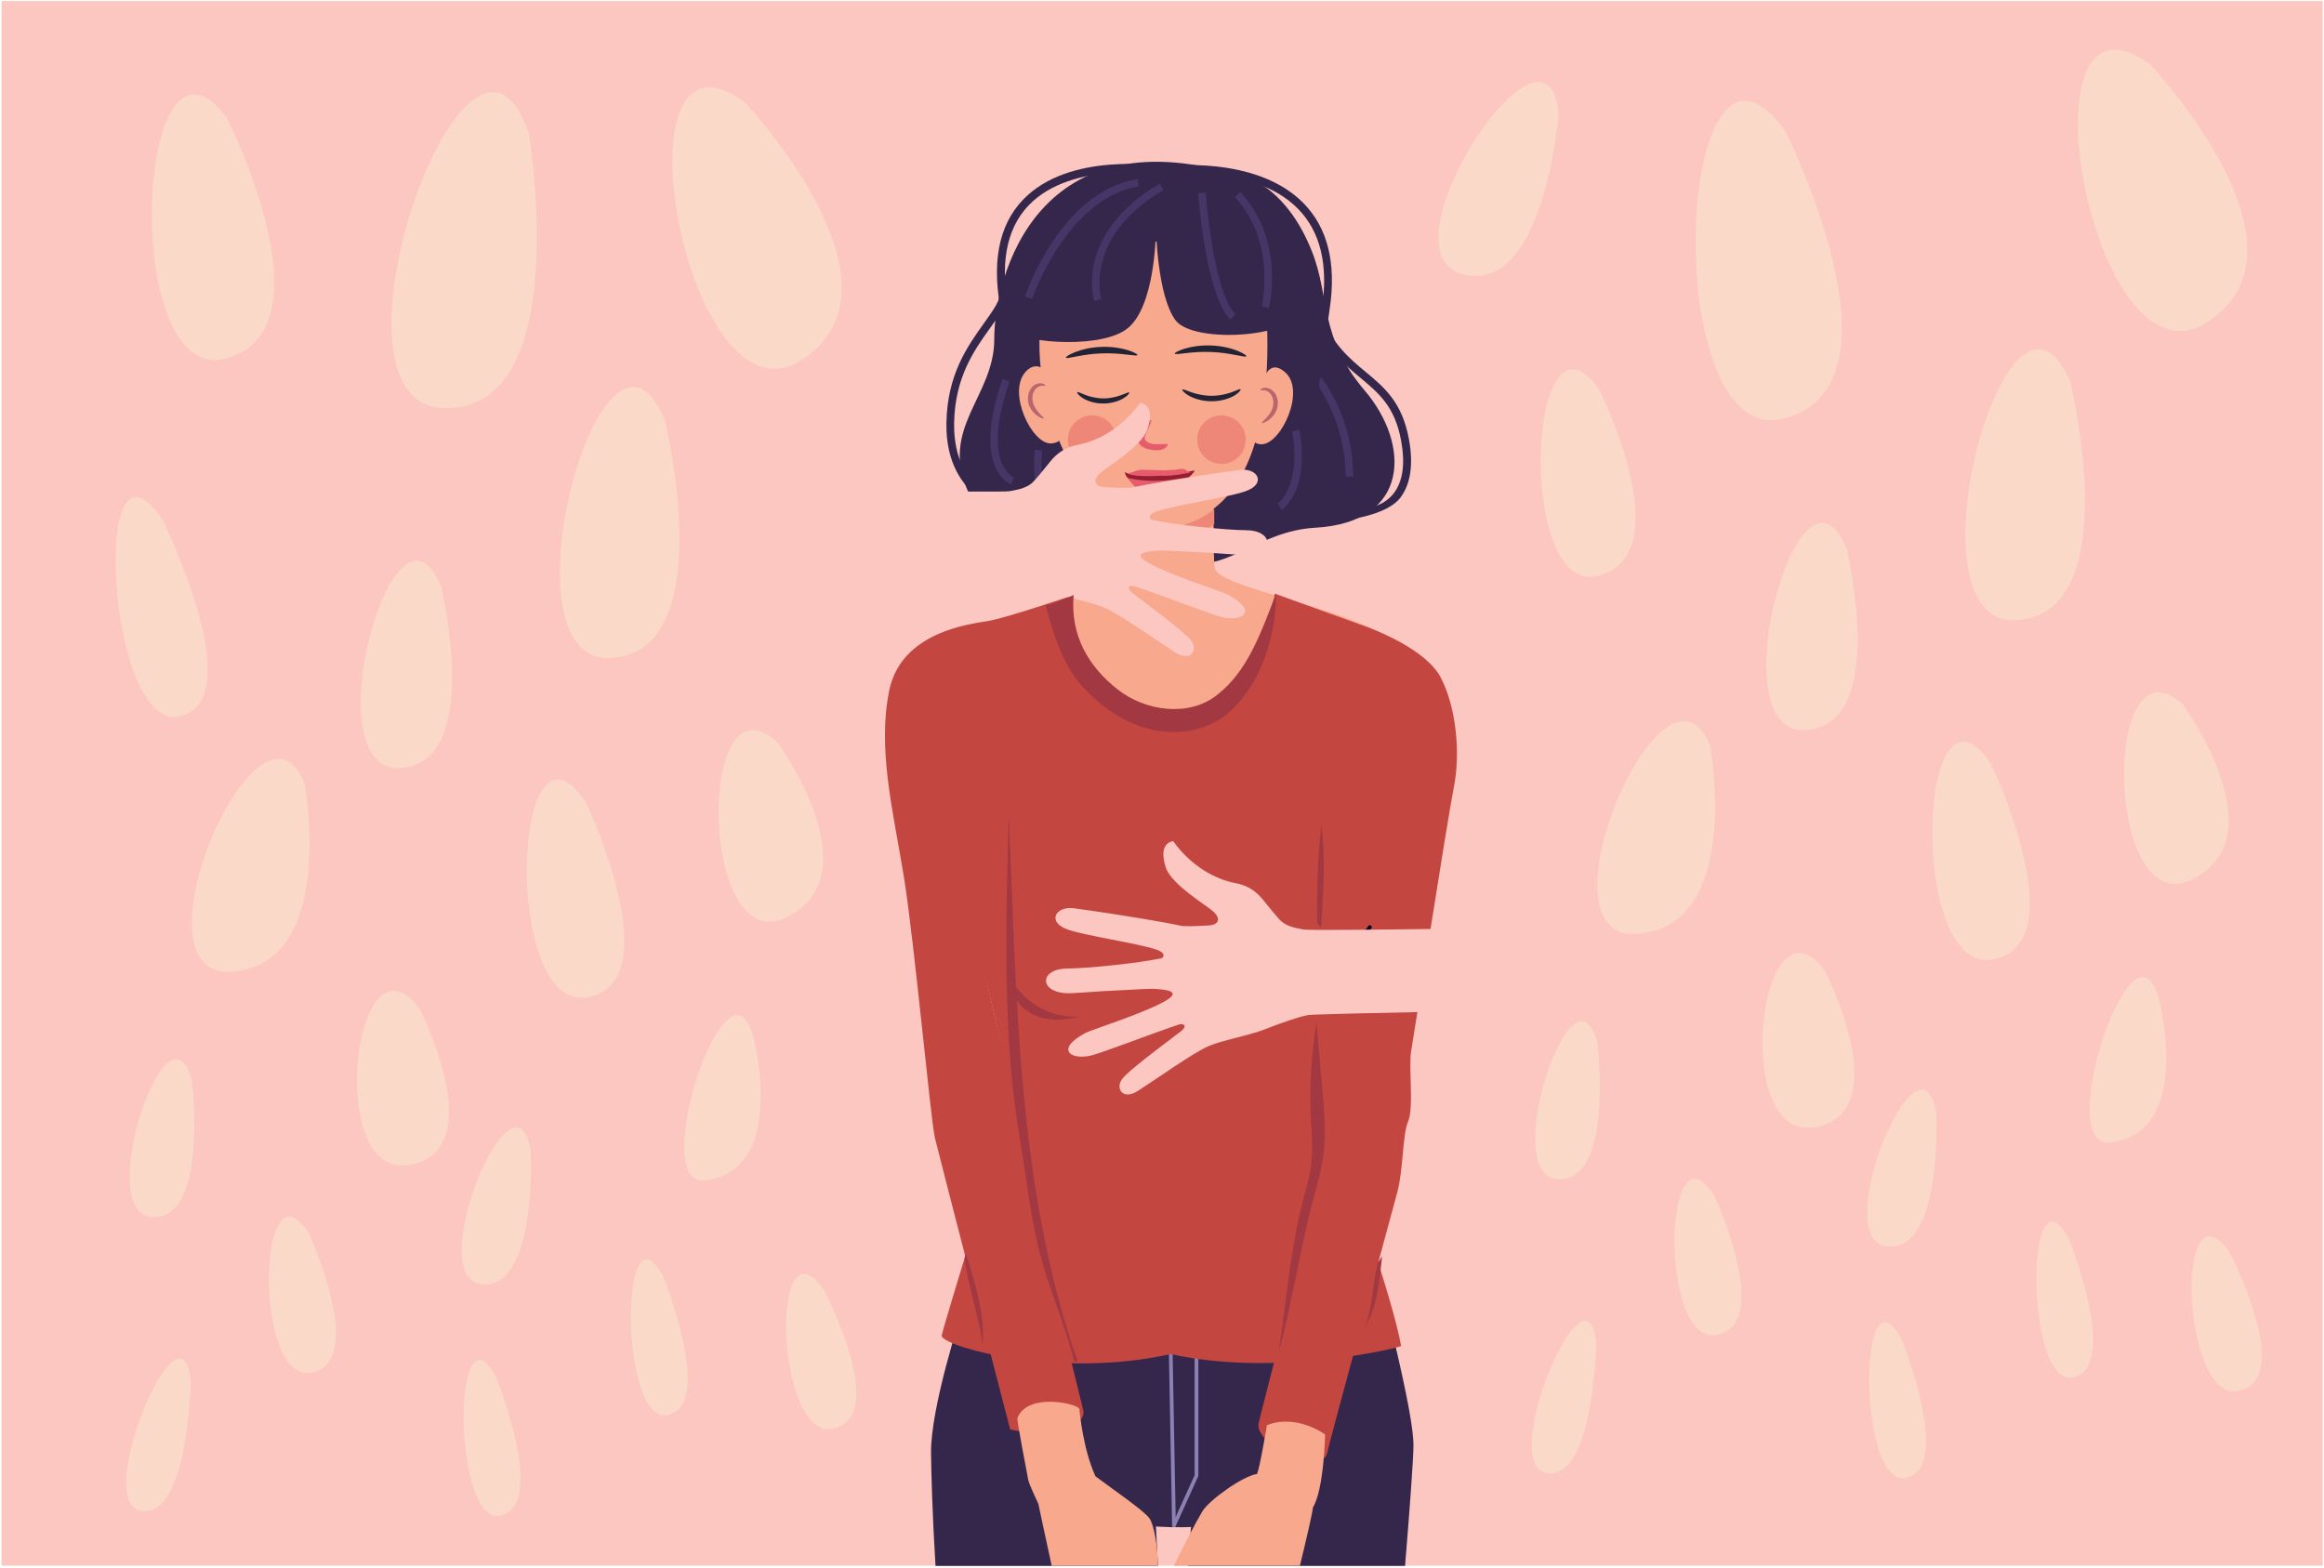 <?xml version="1.0" encoding="utf-8"?>
<!-- Generator: Adobe Illustrator 23.0.6, SVG Export Plug-In . SVG Version: 6.00 Build 0)  -->
<svg version="1.1" id="Layer_1" xmlns="http://www.w3.org/2000/svg" xmlns:xlink="http://www.w3.org/1999/xlink" x="0px" y="0px"
	 viewBox="0 0 1962 1323.9" style="enable-background:new 0 0 1962 1323.9;" xml:space="preserve">
<style type="text/css">
	.st0{fill:#FBC7C0;}
	.st1{fill:#35274C;}
	.st2{fill:#F8A88D;}
	.st3{fill:#EE8778;}
	.st4{fill:#463667;}
	.st5{fill:none;stroke:#8B81B2;stroke-width:3.155;stroke-linecap:round;stroke-miterlimit:10;}
	.st6{fill:#C34641;}
	.st7{fill:none;stroke:#000125;stroke-width:3.155;stroke-linecap:round;stroke-miterlimit:10;}
	.st8{fill:#222335;}
	.st9{fill:#B8656D;}
	.st10{fill:#E75C6D;}
	.st11{fill:#961E31;}
	.st12{fill:#A23841;}
	.st13{fill-rule:evenodd;clip-rule:evenodd;fill:#FBD9C9;}
</style>
<rect x="1.3" y="0.9" class="st0" width="1959.6" height="1321.1"/>
<g>
	<path class="st1" d="M789.8,1322.2h187.8c-1.1-22.5-2-38.6-2-38.6l-37.2-192.4l-126.5,16.9c-0.5,1.9-26.3,80-25.9,119
		C786.2,1245.3,787.3,1282,789.8,1322.2z"/>
</g>
<path class="st1" d="M1186.2,1322.2c3.8-46.2,7.1-90.8,7.1-102.1c0-24.5-19.8-102.5-19.8-102.5l-138.7-15.1
	c0,0-27.3,132.2-31.5,216.4c-0.1,1.1-0.1,2.2-0.2,3.3H1186.2z"/>
<path class="st1" d="M1054.6,150.8c0,0,31.9,8.8,52.8,61c15.8,39.6,5.9,72.4,44.7,117.9c38.8,45.5,38.5,111.4-41.8,115.9
	c-49.8,2.8-73.9,39.7-117.7,29c-43.8-10.7-43.9-16.8-86.1-15.7c-49.3,1.3-73.2-9.6-88.6-42.5c-25.7-54.8,21.6-81.3,21.5-130.1
	C839.2,235.2,874.8,91.2,1054.6,150.8z"/>
<path class="st2" d="M1025.4,330.8c0,0-2,130.2,0,148.4c2,18.2,123.1,34.5,158.7,67.7s-88.1,106.2-160.6,148.5
	c-55.5,32.4-251.3-165.4-205.9-167s126.4-30.7,124.4-64s-3.2-63.5-3.2-63.5S1018.8,335.9,1025.4,330.8z"/>
<path class="st2" d="M1066.5,236.1c0,0,29.8,201.4-84.4,208.7c-78.5,5-118.7-126.2-100.1-189.3S1017.9,188.8,1066.5,236.1z"/>
<path class="st2" d="M896.9,333.5c0,0-15.3-37-31.1-19.5c-15.8,17.5,5.7,61.7,21.8,60.4C903.8,373.3,905.5,348.4,896.9,333.5z"/>
<path class="st2" d="M1063.7,333.4c0,0,3.2-34.6,21.1-19.2c17.9,15.4-3,60.1-19.2,60.9C1049.4,376,1057,349.3,1063.7,333.4z"/>
<path class="st1" d="M1042.4,164.2c0,0,57.6,29,56.3,95c-0.5,25.7-90.7,31.8-106.2,11.3c-15.5-20.5-16.6-77.2-16.6-77.2
	s0.1,67.8-25.8,85.3s-95.9,8.9-89.7,0.8s15.8-108.3,78.1-128.9S1042.4,164.2,1042.4,164.2z"/>
<circle class="st3" cx="1031.2" cy="371.2" r="20.5"/>
<circle class="st3" cx="922" cy="371.2" r="20.5"/>
<path class="st4" d="M1038.5,269.8c-20.7-21.9-26.7-103.3-26.9-106.8l6.2-0.4c0.1,0.8,6,82.7,25.2,102.9L1038.5,269.8z"/>
<path class="st4" d="M923.8,254.2c-0.2-0.6-4.4-14.6,0.4-34c4.4-17.7,17.5-43.3,54.9-65.1l3.1,5.4c-67.7,39.5-52.7,91.4-52.5,91.9
	L923.8,254.2z"/>
<path class="st4" d="M871.3,252.3l-5.9-2c1.2-3.6,30.5-88.5,95-99.1l1,6.1C900.6,167.3,871.6,251.5,871.3,252.3z"/>
<path class="st4" d="M1071.2,260.1l-6-1.5c0.1-0.5,13.1-53.4-22.7-92.3l4.6-4.2C1085.1,203.6,1071.7,257.8,1071.2,260.1z"/>
<path class="st4" d="M1136.1,402.5c-0.1-48.2-25.4-79.5-25.6-79.8l4.8-4c1.1,1.3,26.9,33.3,27.1,83.8L1136.1,402.5z"/>
<path class="st4" d="M1082,430.5l-3.4-5.2c0.2-0.1,20.6-14.7,12.2-61.2l6.1-1.1C1106.1,414,1083,429.9,1082,430.5z"/>
<path class="st4" d="M892.2,446.6c-0.9-0.7-22.9-17.1-18.6-66.7l6.2,0.5c-3.9,45.7,15.9,60.9,16.1,61.1L892.2,446.6z"/>
<path class="st4" d="M853.7,409c-1.4-0.5-33.7-13.5-7.3-88.9l5.9,2.1c-24.4,69.7,3.4,80.9,3.6,81L853.7,409z"/>
<path class="st3" d="M981.2,452.5c-11.4,0-20.8-3.3-27-6.4l1.8-6.5c0.2,0.1,0.6,0.2,1.1,0.5c11.8,5.9,39,12.3,68-10.2v12.6
	C1008.4,455.6,993.9,452.5,981.2,452.5z"/>
<path class="st1" d="M855.4,433.6c-0.6-0.1-57.6-9.5-56.4-76.5c0.7-40.9,17.8-64.7,31.5-83.9c8.2-11.5,14.8-20.6,15.3-30.1l6.6,0.4
	c-0.7,11.5-8,21.7-16.6,33.6c-13.2,18.4-29.6,41.3-30.3,80.1c-1,61.1,48.7,69.5,50.8,69.8L855.4,433.6z"/>
<path class="st1" d="M1142.7,438l13.3-9.5c0.1,0,12.5-1.3,20.8-12.2c7.6-10,9.6-24.8,6.1-44.1c-5.3-29-18.8-40.1-34.3-53.1
	c-13.8-11.4-29.3-24.4-40.4-51.8l6.2-2.5c10.5,25.9,24.7,37.7,38.5,49.2c15.9,13.2,30.9,25.7,36.6,57c3.9,21.2,1.4,37.9-7.4,49.4
	C1171.9,433.7,1143.3,437.9,1142.7,438z"/>
<path class="st1" d="M1107,376.6c-0.4,0-0.7-0.1-0.9-0.1c-3.9-1-7.2-1.8,10-116.8c5.4-36.2-1.4-64.2-20.3-83.4
	c-37.8-38.5-112.3-29.2-113-29.1l-0.9-6.6c3.2-0.4,78.5-9.9,118.6,31c20.4,20.8,27.8,50.7,22.1,89.1c-14.3,95.5-13.5,109.1-13,111
	c-0.1-0.5-0.8-1.5-2.2-1.7c-0.7-0.1-1.3,0-1.8,0.3l5.8,2.1C1110.2,375.8,1108.4,376.6,1107,376.6z"/>
<path class="st1" d="M845.9,266.7c-9.3-43.1-3.3-76.1,17.7-98c39.2-41,116-28.7,119.3-28.1l-1.1,6.6c-0.7-0.1-76.6-12.3-113.4,26.2
	c-19.4,20.3-24.7,51.2-16,92L845.9,266.7z"/>
<path class="st1" d="M818.5,1116.6c0,0,119.5,166,141.6,170.3c22.1,4.2,55,2.8,77.6,0c22.6-2.8,96.9-212.6,96.9-212.6l-271.4-12.7
	L818.5,1116.6z"/>
<polyline class="st5" points="991.1,1287.9 1010.1,1246 1010.1,1143.3 "/>
<line class="st5" x1="991.1" y1="1287.9" x2="988.4" y2="1143.3"/>
<path class="st6" d="M910.2,553.1L829.8,611c0,0,16.3,12.9,11.3,47.5c-5,34.6-25.9,73.8-19.8,114.3c6.1,40.4,33.9,143.5,32.9,153.8
	c-0.9,10.3-57.1,190.2-59.3,201.5c4.1,10.2,100.9,36,193.5,15.2c83.3,18.6,180.1-2.1,194.5-6.7c-7.1-40.9-47.3-151.7-53.6-182
	c-6.3-30.3,33.2-184.8,31.7-204.6c-1.4-19.8-21.9-76.9-21.9-102.3s8.8-34.6,13.4-40.6s-86.4-71.6-86.4-71.6L910.2,553.1z"/>
<path class="st6" d="M1077.3,501.6c0,0,63.4,23.1,73.5,26.6s53.5,20.2,65.8,44.4c12.4,24.2,16.7,62.3,10.8,92
	c-5.9,29.6-33.6,209.3-36,222.5c-2.4,13.2,2.4,48.1-2.6,59.7c-4.9,11.6-3.9,40.2-9.2,60c-5.3,19.8-57.5,211.7-59.3,220.5
	c-1.8,8.8-18.7,7.4-29.6,3.2c-10.9-4.2-30-18-28.2-28.2c1.8-10.2,56.9-218.2,58.8-229.1c1.9-10.8,21.5-139,21.5-139l14.9-84.2
	c0,0-12.8-50.3-16.8-70.1c-4-19.7-3.4-40-3.5-48.8c-0.1-8.8-90.7-76.1-75-105.7C1078.1,495.8,1077.3,501.6,1077.3,501.6z"/>
<path class="st6" d="M906.6,502.4c0,0-58,19.7-72.6,22c-14.6,2.4-72.9,8.9-83.2,58.3c-10.3,49.4,3.3,102.5,12.2,157.1
	c8.9,54.6,22.6,205.1,26.3,221.1c3.8,16,63.5,246,63.5,246s18.3,5.2,42.3,0c24-5.2,19.3-16.7,19.3-16.7s-19.5-80.2-28.1-111.2
	c-8.6-31-33.1-124.2-33.1-124.2s4.8-24.9,3.1-32.9c-1.7-8-36.5-127.9-32.2-166.5c4.2-38.6,20.2-90.8,20.7-104.9
	c0.5-14.1-8-36.7-8-36.7l80-56.4L906.6,502.4z"/>
<line class="st7" x1="1156.5" y1="782.8" x2="1123.7" y2="827.4"/>
<g>
	<path class="st2" d="M904.9,506.1c-1,21.6,6.6,43.3,20,60.2c13.4,16.9,32.5,29.1,53.3,35.2c13.8,4,29.3,5.3,42.2-1.2
		c11.4-5.7,19.2-16.6,26.4-27.1c5.5-8,11-16.2,13.7-25.5c3.6-12.1,17.2-44.2,15.3-45.1c-0.7-0.4-1.7-0.4-2.5-0.4
		c-16.7-0.9-30.9-0.7-47.6-1.6c-40.1-2.2-79.8-6.4-119.1,1.7"/>
</g>
<path class="st0" d="M984.2,732.4c4.7,14.8,35.6,32.6,40.9,38c5.4,5.5,3.9,10.4-4.5,11c0,0,0,0,0,0c-10.2,0.6-20.9,1-24.1,0.2
	c-9.2-2.2-49.5-9.2-89.9-14.7c-15.3-2.1-23.4,11.7-4.8,18.1c15.4,5.3,56.3,11,73.8,16.6c9.7,3.1,6.5,7.1,4.9,7.5
	c-19.6,4.2-62.3,8.6-79.7,8.7c-22.4,0.1-24.1,18.9-1.7,20.8c5.6,0.5,27.5-1.7,45.7-2.4c15-0.6,25-1.7,32.2-1.1
	c12.7,1,18.3,3.4,6.7,10.1c-17.5,10.2-61.6,24.1-66.9,26.8c-25.7,13.4-14,23.3,4.1,19.3c8.8-2,50.2-18.1,74.2-26.2
	c3.8-1.3,7.9,0.9,2,5.6c-7.3,5.5-15.6,11.9-20,15.2c-14.3,10.9-26.2,20.6-29.7,25.1c-6,8,0.4,18.5,13.6,9.9
	c18.1-11.7,44.9-31,58.9-37.4c11-5,34.2-9,47.7-14.3c13.5-5.3,29.1-10.8,36.7-12.1c7.6-1.3,227.3-5.1,227.3-5.1l-5.8-69.4
	c0,0-219.1,3.8-225.5,2.2c-4.3-1-14.3-1.9-20.2-8.5c-3.2-3.5-6.9-8-11.4-13.6c-5.4-6.9-11.8-14.4-25.6-17
	c-17.4-3.3-37.7-14.6-52.7-35.5C987,710.8,978.2,713.7,984.2,732.4z"/>
<g>
	<path class="st8" d="M1047.3,328.7c-0.7-0.5-3.1,0.9-7.3,2.4c-4.1,1.5-10.1,3.1-17,3.1c-6.9,0-13-1.5-17.3-3
		c-4.3-1.5-6.9-2.8-7.5-2.3c-0.5,0.4,1.1,2.6,5.3,5.1c4.2,2.4,11.3,4.9,19.6,4.8c8.3,0,15.2-2.5,19.2-4.9
		C1046.4,331.3,1047.8,329.1,1047.3,328.7z"/>
</g>
<g>
	<path class="st8" d="M991.8,298.6c0.5,1.5,13.7-2.1,30.3-1.4c16.6,0.5,29.5,5.1,30.1,3.6c0.3-0.7-2.7-2.7-8-4.8
		c-5.3-2.1-13.1-4-21.9-4.3c-8.8-0.3-16.7,1-22.2,2.7C994.7,296.1,991.6,297.9,991.8,298.6z"/>
</g>
<g>
	<path class="st9" d="M1065.4,357.2c0.2,0.4,2.6-0.3,5.8-2.6c1.6-1.2,3.3-2.9,4.8-5.1c1.5-2.2,2.7-5.2,2.8-8.5
		c0.1-3.2-0.7-6.4-2.3-8.8c-1.6-2.4-3.9-4-6.1-4.5c-2.1-0.6-4-0.2-5,0.4c-1.1,0.6-1.4,1.2-1.2,1.4c0.3,0.5,2.4-0.7,5.4,0.7
		c2.9,1.2,5.8,5.4,5.4,10.5c-0.2,5.1-3.2,9.2-5.6,11.8C1066.9,355.2,1065.1,356.7,1065.4,357.2z"/>
</g>
<path class="st10" d="M985.7,374.8c-3.4,0.1-6.7,0.4-10.1,0.3c-2.8-0.1-5.6-0.6-7.8-2.6c-1.5-1.3-1.8-2.8-1-4.6
	c1.4-3.3,2.9-6.5,4.3-9.9c0.4-1,0.7-2.1,1-3.2c-0.4,0-0.8,0-1.2,0c-0.3,0.7-0.7,1.3-1.1,2c-2.6,4.3-8.8,6.2-9.8,11.4
	c-0.2,1,0.3,3.5,0.4,3.7c2,8.1,14.9,8.5,17.2,8.3c3.4-0.4,6-0.8,8.1-4.1C985.7,375.6,985.7,375.2,985.7,374.8z"/>
<g>
	<path class="st8" d="M960.3,299.8c-0.5,1.5-13.7-2.1-30.3-1.4c-16.6,0.5-29.5,5.1-30.1,3.6c-0.3-0.7,2.7-2.7,8-4.8
		c5.3-2.1,13.1-4,21.9-4.3c8.8-0.3,16.7,1,22.2,2.7C957.4,297.3,960.5,299.1,960.3,299.8z"/>
</g>
<g>
	<path class="st8" d="M909.5,331.1c0.6-0.4,2.8,0.8,6.5,2.3c3.7,1.4,9.1,2.9,15.2,3s11.6-1.4,15.4-2.8c3.8-1.4,6.1-2.6,6.7-2.2
		c0.5,0.4-0.9,2.5-4.7,4.8c-3.7,2.3-10.1,4.6-17.5,4.5c-7.4,0-13.6-2.4-17.2-4.7C910.2,333.6,909,331.5,909.5,331.1z"/>
</g>
<g>
	<path class="st11" d="M949.6,398.7c9.2,4.8,20.3,1.2,30.6,1c7.1-0.1,14.5,1.4,21.3-0.7c2.4-0.7,4.8-1.9,7.2-1.4
		c-1.8,2.5-4,4.7-6.6,6.5c-7.8,5.2-17.8,5.7-27.1,5.9c-5.2,0.2-10.5,0.3-15.4-1.4c-4.9-1.7-9.4-5.5-10.3-10.6"/>
</g>
<path class="st10" d="M951.9,403.5c0,0.2,4.7,6.4,6.9,7.8c3.9,2.5,8.2,3.7,12.8,3.9c4.7,0.2,9.5,0.4,14.2-0.4
	c6.7-1.1,14.8-6,18.3-11.6C1005.1,401.4,979.5,410.1,951.9,403.5z"/>
<path class="st10" d="M1002.8,398c-4.6-4-7.3-1.1-13.4-1.2c-2.5,0-5.1,0.4-7.6,0.3c-4.7-0.1-9.5-0.2-14.2-0.4
	c-5.3-0.2-7.2,0.1-11.3,1.9c-0.2,0.1-4.1,1.1-4.2,1.5c1.8-0.5,1.7,3,28,1.6c12.4,0.5,23-2.7,24.5-2.5
	C1004,398.7,1002.8,398.1,1002.8,398z"/>
<g>
	<path class="st9" d="M881.2,353.4c-0.2,0.4-2.6-0.3-5.8-2.6c-1.6-1.2-3.3-2.9-4.8-5.1c-1.5-2.2-2.7-5.2-2.8-8.5
		c-0.1-3.2,0.7-6.4,2.3-8.8c1.6-2.4,3.9-4,6.1-4.5c2.1-0.6,4-0.2,5,0.4c1.1,0.6,1.4,1.2,1.2,1.4c-0.3,0.5-2.4-0.7-5.4,0.7
		c-2.9,1.2-5.8,5.4-5.4,10.5c0.2,5.1,3.2,9.2,5.6,11.8C879.7,351.4,881.5,352.9,881.2,353.4z"/>
</g>
<path class="st0" d="M968.8,362.3c-4.7,14.8-35.6,32.6-40.9,38c-5.4,5.5-3.9,10.4,4.5,11c0,0,0,0,0,0c10.2,0.6,20.9,1,24.1,0.2
	c9.2-2.2,49.5-9.2,89.9-14.7c15.3-2.1,23.4,11.7,4.8,18.1c-15.4,5.3-56.3,11-73.8,16.6c-9.7,3.1-6.5,7.1-4.9,7.5
	c19.6,4.2,62.3,8.6,79.7,8.7c22.4,0.1,24.1,18.9,1.7,20.8c-5.6,0.5-27.5-1.7-45.7-2.4c-15-0.6-25-1.7-32.2-1.1
	c-12.7,1-18.3,3.4-6.7,10.1c17.5,10.2,61.6,24.1,66.9,26.8c25.7,13.4,14,23.3-4.1,19.3c-8.8-2-50.2-18.1-74.2-26.2
	c-3.8-1.3-7.9,0.9-2,5.6c7.3,5.5,15.6,11.9,20,15.2c14.3,10.9,26.2,20.6,29.7,25.1c6,8-0.4,18.5-13.6,9.9
	c-18.1-11.7-44.9-31-58.9-37.4c-11-5-34.2-9-47.7-14.3c-13.5-5.3-29.1-10.8-36.7-12.1c-7.6-1.3-227.3-5.1-227.3-5.1l5.8-69.4
	c0,0,219.1,3.8,225.5,2.2c4.3-1,14.3-1.9,20.2-8.5c3.2-3.5,6.9-8,11.4-13.6c5.4-6.9,11.8-14.4,25.6-17c17.4-3.3,37.7-14.6,52.7-35.5
	C965.9,340.6,974.8,343.6,968.8,362.3z"/>
<g>
	<path class="st12" d="M906.9,1150c-8.3-34.4-22-62.3-30.3-96.7c-7-29.1-10.1-60-15.2-89.5c-15.6-89.5-12-185.5-9.8-276.3
		c6.8,153.3,6.9,315.3,58.1,461.7"/>
</g>
<g>
	<path class="st12" d="M814.4,1062.2c3.1,26.3,13.6,53.6,14.8,72.8c3.3-21.7-6.5-53.9-13.9-76.5"/>
</g>
<g>
	<path class="st12" d="M851.7,822.8c10,22.7,35.3,37.6,60,35.5c-10.5,2.5-21.5,3.8-32,1.1c-10.4-2.7-20.2-9.8-23.8-20"/>
</g>
<g>
	<path class="st12" d="M1079.4,1142c6.9-44.8,9.5-85.4,20.9-129.3c5.4-20.9,9.1-30,6.8-61.5c-2.2-29.2-0.1-58.8,4.3-87.8
		c1.7,19,3.3,37.9,5,56.9c1.6,18.5,3.2,37.1,0.8,55.4c-1.5,11.6-4.7,22.9-7.8,34.2C1098,1051.4,1090.8,1100.6,1079.4,1142"/>
</g>
<g>
	<path class="st12" d="M1112.1,778.8c-0.6-27.3,0.5-54.6,3.3-81.7c3.8,25.7,1.9,54.4-0.1,86.3"/>
</g>
<g>
	<path class="st12" d="M1163.3,1066.1c-5,18.9-3.9,37.3-11.3,54.4c10.9-16.2,12.7-40.2,14.8-59.6"/>
</g>
<path class="st2" d="M876.6,1269.7c0,0,6.1,28.8,11.3,52.5h89.7c-0.3-5.2-0.5-10.1-0.6-11.8c-0.2-4-2.3-21.7-6.4-28.1
	c-4.1-6.4-33.3-26.3-45.8-35.8c-10.3-22.7-13.1-52.6-13.6-56.8c-0.5-4.2-43.4-14.6-52.3,7.6c-0.6,1.5,8.5,48.7,9.2,52.4
	S876.6,1269.7,876.6,1269.7z"/>
<path class="st2" d="M1097.4,1322.1c5.4-21.9,11-46.3,11-49.3c9.4-15.1,10.3-61.6,10.3-61.6s-24.2-17.9-49.1-7.8
	c0,0-6.4,38.3-8.5,41.2c-11.7,1.6-40.2,21.9-46,31.5c-4.9,8-17.7,32.6-24.1,46H1097.4z"/>
<g>
	<path class="st12" d="M882.7,511c6.9,25,14.4,50.7,32,69.6c14.8,15.9,33.3,29,54.3,34.6s44.7,3.2,62.6-9.1
		c7.2-5,13.4-11.4,18.7-18.4c17.7-22.9,27.3-57.1,26.9-86.1c-14.1,36.7-24.8,65.6-49.7,85.2c-23.8,18.9-60.6,13.9-84.4-5
		c-23.8-18.9-39.7-44.8-36.7-79.4C900.9,504.6,888.8,510.8,882.7,511"/>
</g>
<path class="st13" d="M1634.6,938.9c0,0,6.1,120-42.3,113.4C1543.9,1045.7,1619.6,862,1634.6,938.9z"/>
<path class="st13" d="M1540.7,819.7c0,0,61.7,120.5-9.3,132.2C1460.4,963.7,1485.7,746.8,1540.7,819.7z"/>
<path class="st13" d="M1681.3,645.8c0,0,72.4,152.4,0.5,164.4C1609.9,822.2,1619.4,552.9,1681.3,645.8z"/>
<path class="st13" d="M1746.4,1045.5c0,0,44.1,109.1,3.6,117.5C1709.6,1171.3,1709.4,979,1746.4,1045.5z"/>
<path class="st13" d="M1348.6,880.4c0,0,14.6,119.1-34.3,115.2C1265.4,991.7,1328.2,804.7,1348.6,880.4z"/>
<path class="st13" d="M1447.4,1009.6c0,0,50.4,109.6,1.5,117.6C1399.9,1135.2,1404.4,942.6,1447.4,1009.6z"/>
<path class="st13" d="M1443.7,629.4c0,0,28.2,152.5-61.3,159.1C1292.8,795.2,1405.3,535.2,1443.7,629.4z"/>
<path class="st13" d="M1882.3,1057.3c0,0,56,107.2,7.4,117.2C1841.2,1184.4,1835.9,992.3,1882.3,1057.3z"/>
<path class="st13" d="M1842.8,594.6c0,0,81.7,111.9,7.7,148C1776.4,778.7,1774.5,532.7,1842.8,594.6z"/>
<path class="st13" d="M1558.9,462.8c0,0,36.9,151.2-35.7,153.7C1450.5,619,1519,368.5,1558.9,462.8z"/>
<path class="st13" d="M1747.9,322.6c0,0,48.3,197.8-46.8,201.1C1606,526.9,1695.6,199.2,1747.9,322.6z"/>
<path class="st13" d="M1822.6,843.4c0,0,29.7,113.9-41.4,121.3C1732.9,969.8,1800.8,763.9,1822.6,843.4z"/>
<path class="st13" d="M1349.8,328.3c0,0,70,139-0.2,157.8C1279.3,504.9,1289.6,245.4,1349.8,328.3z"/>
<path class="st13" d="M1507.1,110.4c0,0,107.8,214-0.4,242.9C1398.5,382.1,1414.5-17.2,1507.1,110.4z"/>
<path class="st13" d="M1815.1,54.2c0,0,146.3,154.8,48.3,217.9S1700.7-28.4,1815.1,54.2z"/>
<path class="st13" d="M1605.3,1130.4c0,0,44.1,109.1,3.6,117.5C1568.5,1256.3,1568.3,1063.9,1605.3,1130.4z"/>
<path class="st13" d="M1347.6,1134.1c0,0-2.1,117.7-42.6,109.5C1264.5,1235.5,1339.6,1058.3,1347.6,1134.1z"/>
<path class="st13" d="M448,970.8c0,0,6.1,120-42.3,113.4C357.3,1077.6,433.1,894,448,970.8z"/>
<path class="st13" d="M354.2,851.6c0,0,61.7,120.5-9.3,132.2C273.8,995.6,299.1,778.7,354.2,851.6z"/>
<path class="st13" d="M494.8,677.7c0,0,72.4,152.4,0.5,164.4S432.8,584.8,494.8,677.7z"/>
<path class="st13" d="M559.8,1077.4c0,0,44.1,109.1,3.6,117.5C523,1203.3,522.9,1010.9,559.8,1077.4z"/>
<path class="st13" d="M162,912.3c0,0,14.6,119.1-34.3,115.2C78.8,1023.6,141.6,836.6,162,912.3z"/>
<path class="st13" d="M260.8,1041.5c0,0,50.4,109.6,1.5,117.6C213.3,1167.1,217.8,974.6,260.8,1041.5z"/>
<path class="st13" d="M257.1,661.4c0,0,28.2,152.5-61.3,159.1C106.2,827.1,218.7,567.1,257.1,661.4z"/>
<path class="st13" d="M695.7,1089.2c0,0,56,107.2,7.4,117.2C654.6,1216.3,649.3,1024.2,695.7,1089.2z"/>
<path class="st13" d="M656.2,626.6c0,0,81.7,111.9,7.7,148C589.9,810.7,587.9,564.6,656.2,626.6z"/>
<path class="st13" d="M372.3,494.8c0,0,36.9,151.2-35.7,153.7C263.9,650.9,332.4,400.4,372.3,494.8z"/>
<path class="st13" d="M561.3,354.5c0,0,48.3,197.8-46.8,201.1S509,231.1,561.3,354.5z"/>
<path class="st13" d="M636,875.4c0,0,29.7,113.9-41.4,121.3C546.3,1001.7,614.3,795.8,636,875.4z"/>
<path class="st13" d="M137.2,439c0,0,75.6,152.5,14.2,165.9S75.6,346.3,137.2,439z"/>
<path class="st13" d="M446.5,112.8c0,0,39.2,236.3-72.6,231.7S396.1-36.6,446.5,112.8z"/>
<path class="st13" d="M628.5,86.1c0,0,146.3,154.8,48.3,217.9S514.1,3.5,628.5,86.1z"/>
<path class="st13" d="M418.7,1162.3c0,0,44.1,109.1,3.6,117.5C381.9,1288.2,381.7,1095.8,418.7,1162.3z"/>
<path class="st13" d="M161.1,1166c0,0-2.1,117.7-42.6,109.5C78,1267.4,153,1090.3,161.1,1166z"/>
<path class="st13" d="M192.1,100.6c0,0,89.6,177.6-1.4,202.1S114.9-5.2,192.1,100.6z"/>
<path class="st13" d="M1315.8,96.5c0,0-12.5,155.2-82.3,134.6S1307.6-5.7,1315.8,96.5z"/>
</svg>
